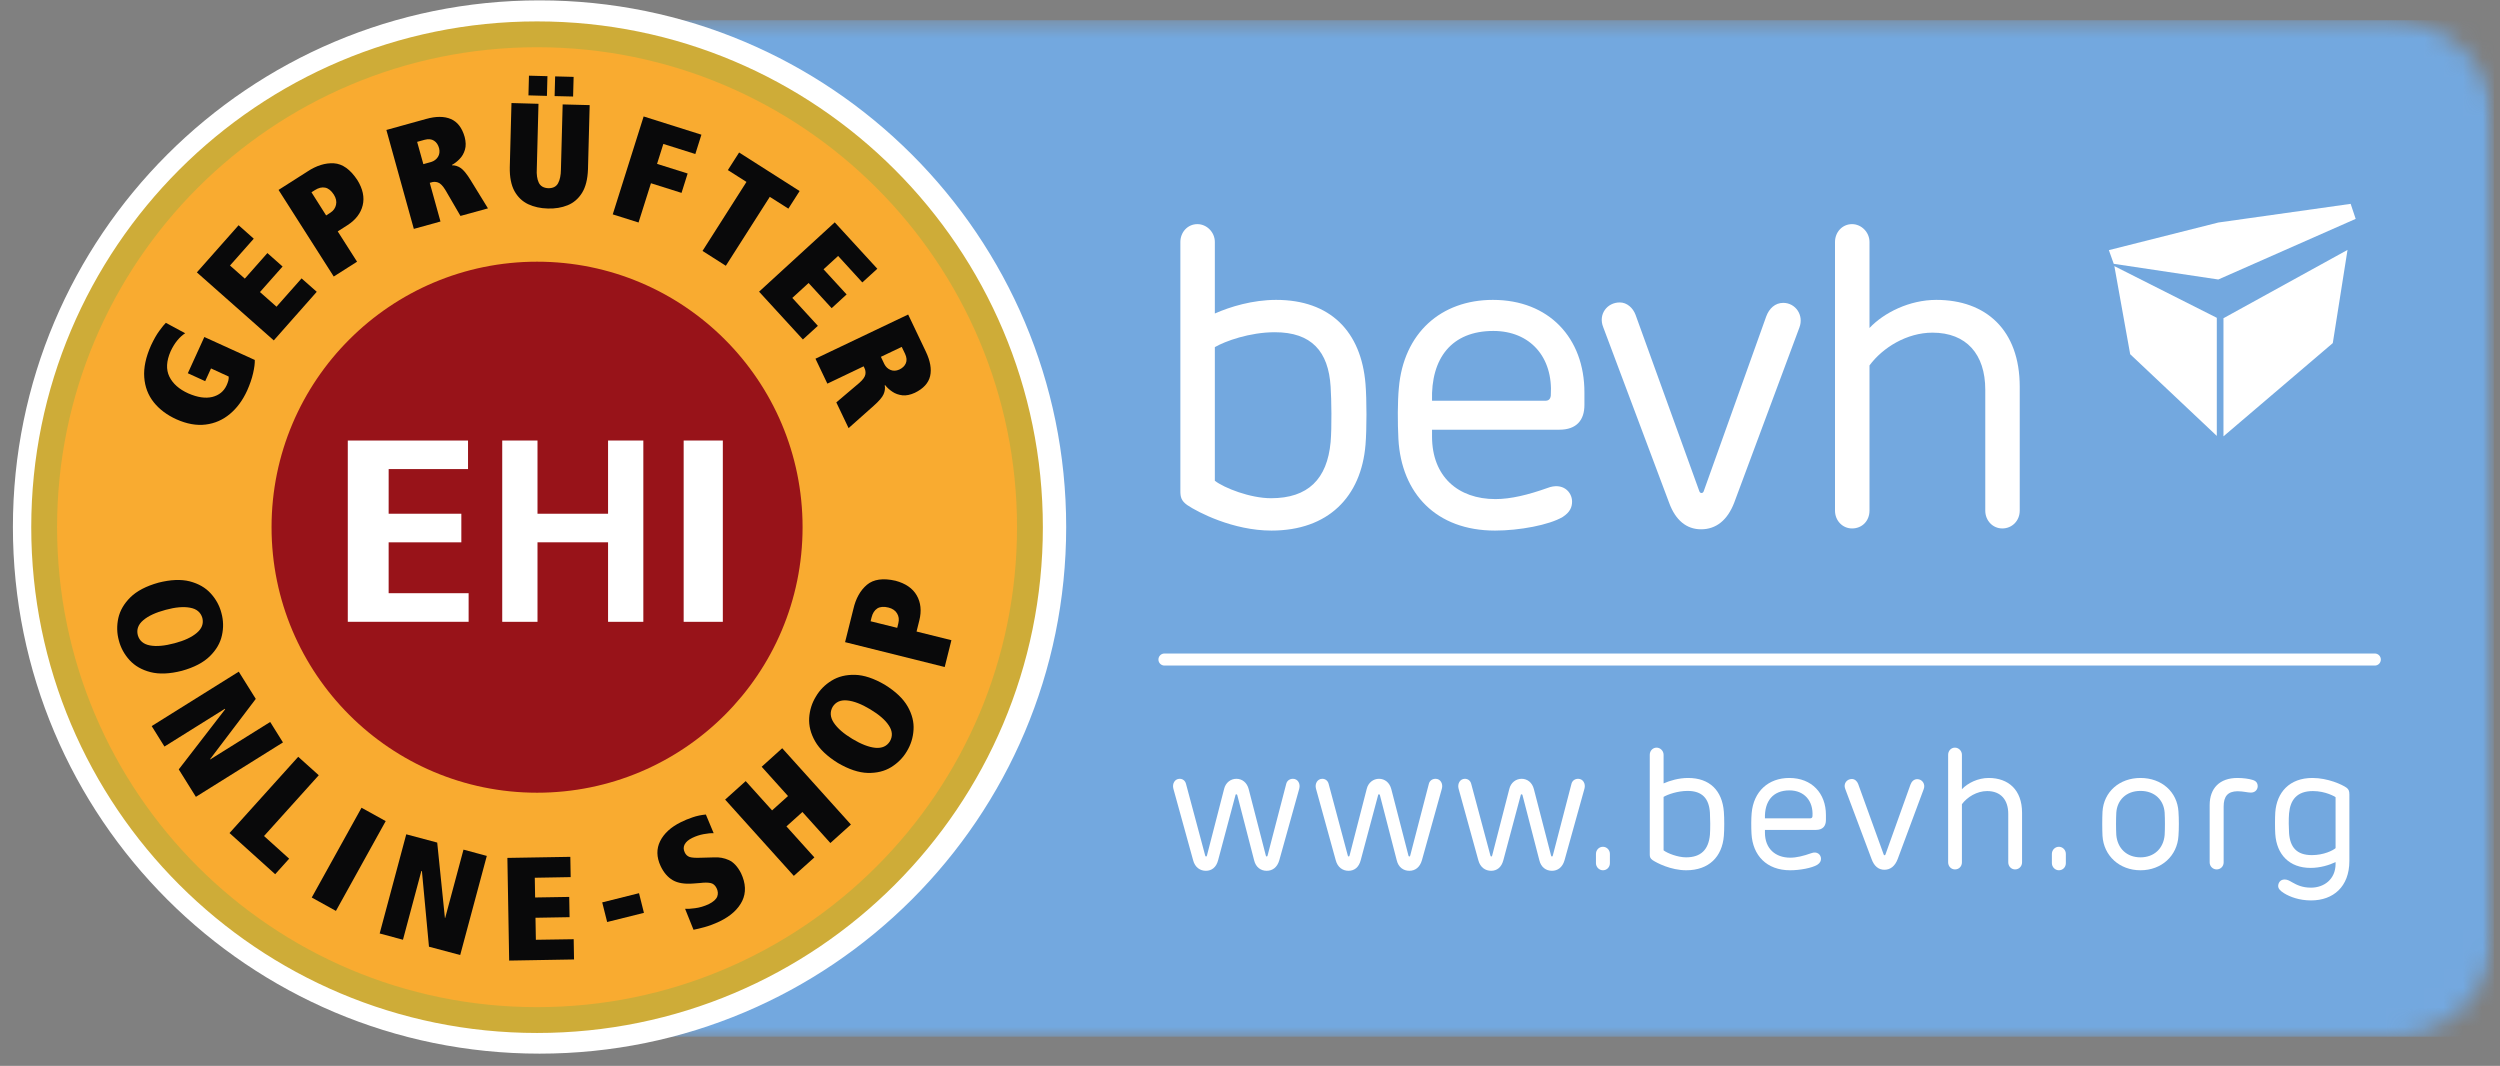 <?xml version="1.0" encoding="UTF-8"?>
<svg width="129px" height="55px" viewBox="0 0 129 55" version="1.1" xmlns="http://www.w3.org/2000/svg" xmlns:xlink="http://www.w3.org/1999/xlink">
    <rect x="0" y="0" width="129" height="55" fill="#808080" stroke="none"/>
    <title>EHI-BEVH-128px</title>
    <defs>
        <polygon id="path-1" points="0 0 128 0 128 54.369 0 54.369"></polygon>
        <path d="M5.967,52.449 C3.078,52.449 7.06402312e-15,50.103 7.06402312e-15,47.206 L7.06402312e-15,5.243 C7.06402312e-15,2.346 2.342,8.8300289e-16 5.231,8.8300289e-16 L101.861,8.8300289e-16 C104.751,8.8300289e-16 107.091,2.346 107.091,5.243 L107.091,47.206 C107.091,50.103 104.751,52.449 101.861,52.449 L5.967,52.449 Z M5.231,52.468 L5.967,52.468 L5.231,52.468 Z" id="path-3"></path>
    </defs>
    <g id="Page-1" stroke="none" stroke-width="1" fill="none" fill-rule="evenodd">
        <g id="Group" transform="translate(0.666, 0)">
            <g id="g10" transform="translate(64, 27.184) scale(-1, 1) rotate(-180) translate(-64, -27.184) translate(0, 0)">
                <g id="g12" transform="translate(-0, 0)">
                    <g id="g16-Clipped" transform="translate(0, 0)">
                        <mask id="mask-2" fill="white">
                            <use xlink:href="#path-1"></use>
                        </mask>
                        <g id="path18"></g>
                        <g id="g16" mask="url(#mask-2)">
                            <g transform="translate(20.926, 0.876)" id="g22-Clipped">
                                <mask id="mask-4" fill="white">
                                    <use xlink:href="#path-3"></use>
                                </mask>
                                <g id="path24"></g>
                                <g id="g22" mask="url(#mask-4)" fill="#73A8DF" fill-rule="nonzero">
                                    <g transform="translate(0, 0)" id="path28">
                                        <polyline points="-3.53201156e-15 7.72627529e-16 -3.53201156e-15 52.449 107.091 52.449 107.091 7.72627529e-16 -3.53201156e-15 7.72627529e-16"></polyline>
                                    </g>
                                </g>
                            </g>
                        </g>
                    </g>
                    <path d="M0,27.174 C0,42.183 12.168,54.349 27.175,54.349 C42.184,54.349 54.349,42.183 54.349,27.174 C54.349,12.165 42.184,0 27.175,0 C12.168,0 0,12.165 0,27.174" id="path30" fill="#FFFFFF" fill-rule="nonzero"></path>
                    <polyline id="path32" fill="#FFFFFF" fill-rule="nonzero" points="113.721 31.875 109.251 36.091 108.435 40.636 113.721 37.969 113.721 31.875"></polyline>
                    <polyline id="path34" fill="#FFFFFF" fill-rule="nonzero" points="114.065 31.853 119.706 36.664 120.466 41.473 114.065 37.948 114.065 31.853"></polyline>
                    <polyline id="path36" fill="#FFFFFF" fill-rule="nonzero" points="113.8 42.886 120.628 43.849 120.887 43.074 113.798 39.946 108.403 40.755 108.151 41.461 113.8 42.886"></polyline>
                    <path d="M91.349,38.74 C90.932,38.74 90.624,38.455 90.47,38.037 L87.242,29.011 C87.198,28.901 87.066,28.901 87.023,29.011 L83.728,38.125 C83.596,38.477 83.289,38.762 82.915,38.762 C82.257,38.762 81.795,38.147 82.059,37.488 L85.463,28.418 C85.792,27.518 86.363,27.056 87.11,27.056 C87.878,27.056 88.472,27.518 88.823,28.44 L92.183,37.467 C92.425,38.103 91.985,38.74 91.349,38.74" id="path38" fill="#FFFFFF" fill-rule="nonzero"></path>
                    <path d="M95.8,41.881 C95.8,42.386 95.382,42.803 94.899,42.803 C94.394,42.803 94.02,42.386 94.02,41.881 L94.02,28.023 C94.02,27.495 94.416,27.1 94.899,27.1 C95.426,27.1 95.8,27.495 95.8,28.023 L95.8,35.512 C96.48,36.434 97.732,37.203 99.05,37.203 C100.807,37.203 101.774,36.083 101.774,34.26 L101.774,28.023 C101.774,27.495 102.169,27.1 102.652,27.1 C103.157,27.1 103.552,27.495 103.552,28.023 L103.552,34.414 C103.552,37.356 101.795,38.894 99.247,38.894 C97.864,38.894 96.546,38.235 95.8,37.444 L95.8,41.881" id="path40" fill="#FFFFFF" fill-rule="nonzero"></path>
                    <path d="M81.09,34.128 C81.09,36.917 79.267,38.894 76.368,38.894 C73.689,38.894 71.756,37.181 71.515,34.348 C71.448,33.667 71.448,32.547 71.492,31.712 C71.646,28.901 73.447,26.99 76.478,26.99 C77.73,26.99 79.267,27.276 79.97,27.693 C80.344,27.935 80.453,28.198 80.453,28.484 C80.453,28.989 79.97,29.494 79.179,29.187 C78.191,28.835 77.29,28.615 76.5,28.615 C74.568,28.615 73.227,29.78 73.227,31.844 L73.227,32.195 L79.794,32.195 C80.695,32.195 81.09,32.7 81.09,33.469 L81.09,34.128 Z M73.227,33.689 C73.161,35.885 74.238,37.291 76.39,37.291 C78.279,37.291 79.487,35.951 79.355,33.953 C79.333,33.777 79.245,33.689 79.07,33.689 L73.227,33.689" id="path42" fill="#FFFFFF" fill-rule="nonzero"></path>
                    <path d="M69.795,34.546 C69.575,37.269 67.972,38.894 65.183,38.894 C63.975,38.894 62.811,38.543 62.02,38.191 L62.02,41.881 C62.02,42.386 61.603,42.803 61.12,42.803 C60.615,42.803 60.241,42.386 60.241,41.881 L60.241,29.033 C60.241,28.725 60.285,28.528 60.593,28.308 C61.142,27.935 62.964,26.99 64.941,26.99 C67.862,26.99 69.575,28.725 69.795,31.427 C69.86,32.217 69.86,33.733 69.795,34.546 M67.994,31.558 C67.818,29.648 66.83,28.66 64.919,28.66 C63.843,28.66 62.503,29.187 62.02,29.56 L62.02,36.456 C62.547,36.764 63.821,37.225 65.117,37.225 C67.006,37.225 67.884,36.237 67.994,34.414 C68.038,33.777 68.06,32.305 67.994,31.558" id="path44" fill="#FFFFFF" fill-rule="nonzero"></path>
                    <path d="M63.176,13.347 C63.166,13.373 63.149,13.382 63.131,13.382 C63.114,13.382 63.087,13.373 63.087,13.347 L62.191,9.989 C62.095,9.611 61.857,9.435 61.558,9.435 C61.26,9.435 60.995,9.611 60.899,9.98 L59.88,13.672 C59.81,13.935 59.959,14.182 60.205,14.182 C60.354,14.182 60.485,14.093 60.53,13.927 L61.523,10.217 C61.54,10.156 61.593,10.156 61.611,10.217 L62.499,13.663 C62.578,13.988 62.841,14.182 63.131,14.182 C63.431,14.182 63.676,13.988 63.765,13.654 L64.652,10.217 C64.67,10.156 64.722,10.156 64.74,10.217 L65.698,13.9 C65.733,14.076 65.874,14.182 66.05,14.182 C66.305,14.182 66.445,13.927 66.375,13.672 L65.346,9.98 C65.24,9.611 64.995,9.435 64.695,9.435 C64.397,9.435 64.134,9.611 64.046,9.98 L63.176,13.347" id="path46" fill="#FFFFFF" fill-rule="nonzero"></path>
                    <path d="M70.535,13.347 C70.526,13.373 70.508,13.382 70.49,13.382 C70.473,13.382 70.447,13.373 70.447,13.347 L69.549,9.989 C69.454,9.611 69.216,9.435 68.918,9.435 C68.619,9.435 68.355,9.611 68.258,9.98 L67.239,13.672 C67.168,13.935 67.318,14.182 67.564,14.182 C67.713,14.182 67.844,14.093 67.89,13.927 L68.882,10.217 C68.9,10.156 68.952,10.156 68.97,10.217 L69.858,13.663 C69.937,13.988 70.2,14.182 70.49,14.182 C70.79,14.182 71.035,13.988 71.124,13.654 L72.011,10.217 C72.029,10.156 72.082,10.156 72.1,10.217 L73.057,13.9 C73.092,14.076 73.233,14.182 73.409,14.182 C73.664,14.182 73.805,13.927 73.734,13.672 L72.705,9.98 C72.6,9.611 72.354,9.435 72.055,9.435 C71.756,9.435 71.492,9.611 71.405,9.98 L70.535,13.347" id="path48" fill="#FFFFFF" fill-rule="nonzero"></path>
                    <path d="M77.893,13.347 C77.884,13.373 77.866,13.382 77.85,13.382 C77.832,13.382 77.806,13.373 77.806,13.347 L76.909,9.989 C76.812,9.611 76.575,9.435 76.276,9.435 C75.977,9.435 75.713,9.611 75.616,9.98 L74.597,13.672 C74.527,13.935 74.676,14.182 74.922,14.182 C75.071,14.182 75.204,14.093 75.247,13.927 L76.241,10.217 C76.258,10.156 76.31,10.156 76.329,10.217 L77.216,13.663 C77.296,13.988 77.559,14.182 77.85,14.182 C78.148,14.182 78.395,13.988 78.481,13.654 L79.37,10.217 C79.387,10.156 79.44,10.156 79.458,10.217 L80.416,13.9 C80.451,14.076 80.591,14.182 80.767,14.182 C81.022,14.182 81.163,13.927 81.092,13.672 L80.064,9.98 C79.958,9.611 79.712,9.435 79.414,9.435 C79.115,9.435 78.851,9.611 78.764,9.98 L77.893,13.347" id="path50" fill="#FFFFFF" fill-rule="nonzero"></path>
                    <path d="M82.405,10.305 L82.405,9.831 C82.405,9.629 82.255,9.462 82.045,9.462 C81.85,9.462 81.685,9.629 81.685,9.831 L81.685,10.305 C81.685,10.507 81.842,10.674 82.045,10.674 C82.246,10.674 82.405,10.507 82.405,10.305" id="path52" fill="#FFFFFF" fill-rule="nonzero"></path>
                    <path d="M87.566,12.432 C87.52,13.162 87.17,13.557 86.414,13.557 C85.896,13.557 85.385,13.373 85.175,13.249 L85.175,10.49 C85.367,10.341 85.904,10.129 86.335,10.129 C87.1,10.129 87.495,10.525 87.566,11.29 C87.591,11.589 87.583,12.177 87.566,12.432 L87.566,12.432 Z M88.285,11.237 C88.198,10.156 87.512,9.462 86.344,9.462 C85.552,9.462 84.823,9.839 84.603,9.989 C84.481,10.077 84.462,10.156 84.462,10.279 L84.462,15.421 C84.462,15.623 84.612,15.79 84.814,15.79 C85.007,15.79 85.175,15.623 85.175,15.421 L85.175,13.944 C85.49,14.084 85.956,14.225 86.44,14.225 C87.556,14.225 88.198,13.575 88.285,12.485 C88.312,12.16 88.312,11.553 88.285,11.237" id="path54" fill="#FFFFFF" fill-rule="nonzero"></path>
                    <path d="M92.743,12.142 C92.813,12.142 92.849,12.177 92.858,12.248 C92.91,13.047 92.427,13.584 91.671,13.584 C90.809,13.584 90.379,13.021 90.405,12.142 L92.743,12.142 Z M93.552,12.055 C93.552,11.747 93.393,11.544 93.032,11.544 L90.405,11.544 L90.405,11.404 C90.405,10.578 90.942,10.112 91.715,10.112 C92.031,10.112 92.392,10.2 92.788,10.341 C93.103,10.464 93.297,10.262 93.297,10.059 C93.297,9.945 93.254,9.839 93.103,9.743 C92.823,9.576 92.207,9.462 91.706,9.462 C90.493,9.462 89.773,10.226 89.711,11.351 C89.693,11.685 89.693,12.133 89.719,12.406 C89.817,13.54 90.59,14.225 91.662,14.225 C92.823,14.225 93.552,13.434 93.552,12.318 L93.552,12.055" id="path56" fill="#FFFFFF" fill-rule="nonzero"></path>
                    <path d="M98.599,13.654 L97.255,10.042 C97.114,9.672 96.876,9.488 96.569,9.488 C96.27,9.488 96.041,9.672 95.91,10.033 L94.547,13.663 C94.442,13.927 94.626,14.172 94.89,14.172 C95.04,14.172 95.162,14.058 95.215,13.917 L96.534,10.27 C96.551,10.226 96.604,10.226 96.621,10.27 L97.914,13.882 C97.975,14.049 98.098,14.164 98.264,14.164 C98.52,14.164 98.696,13.909 98.599,13.654" id="path58" fill="#FFFFFF" fill-rule="nonzero"></path>
                    <path d="M100.569,13.645 C100.868,13.962 101.395,14.225 101.949,14.225 C102.969,14.225 103.672,13.61 103.672,12.432 L103.672,9.874 C103.672,9.664 103.514,9.506 103.312,9.506 C103.118,9.506 102.96,9.664 102.96,9.874 L102.96,12.371 C102.96,13.1 102.573,13.549 101.87,13.549 C101.342,13.549 100.842,13.241 100.569,12.872 L100.569,9.874 C100.569,9.664 100.42,9.506 100.209,9.506 C100.016,9.506 99.858,9.664 99.858,9.874 L99.858,15.421 C99.858,15.623 100.007,15.79 100.209,15.79 C100.403,15.79 100.569,15.623 100.569,15.421 L100.569,13.645" id="path60" fill="#FFFFFF" fill-rule="nonzero"></path>
                    <path d="M105.932,10.305 L105.932,9.831 C105.932,9.629 105.783,9.462 105.571,9.462 C105.379,9.462 105.211,9.629 105.211,9.831 L105.211,10.305 C105.211,10.507 105.37,10.674 105.571,10.674 C105.774,10.674 105.932,10.507 105.932,10.305" id="path62" fill="#FFFFFF" fill-rule="nonzero"></path>
                    <path d="M108.535,12.432 C108.517,12.124 108.517,11.58 108.535,11.281 C108.596,10.595 109.07,10.129 109.782,10.129 C110.495,10.129 110.97,10.595 111.03,11.281 C111.049,11.58 111.049,12.124 111.03,12.432 C110.987,13.083 110.521,13.557 109.782,13.557 C109.045,13.557 108.579,13.083 108.535,12.432 Z M111.743,12.485 C111.77,12.124 111.77,11.589 111.743,11.237 C111.681,10.209 110.872,9.462 109.782,9.462 C108.701,9.462 107.885,10.209 107.823,11.237 C107.805,11.589 107.805,12.124 107.823,12.485 C107.885,13.513 108.701,14.225 109.782,14.225 C110.872,14.225 111.681,13.513 111.743,12.485" id="path64" fill="#FFFFFF" fill-rule="nonzero"></path>
                    <path d="M115.831,13.794 C115.831,13.654 115.726,13.47 115.479,13.47 C115.304,13.47 115.093,13.54 114.785,13.54 C114.293,13.531 114.074,13.285 114.074,12.749 L114.074,9.866 C114.074,9.664 113.915,9.506 113.714,9.506 C113.519,9.506 113.353,9.664 113.353,9.866 L113.353,12.828 C113.353,13.689 113.863,14.225 114.785,14.225 C115.085,14.225 115.383,14.182 115.55,14.129 C115.752,14.076 115.831,13.962 115.831,13.794" id="path66" fill="#FFFFFF" fill-rule="nonzero"></path>
                    <path d="M117.45,12.397 C117.423,12.107 117.433,11.624 117.45,11.377 C117.503,10.657 117.837,10.244 118.629,10.244 C119.234,10.244 119.709,10.481 119.85,10.604 L119.85,13.232 C119.823,13.258 119.34,13.549 118.681,13.549 C117.854,13.549 117.512,13.092 117.45,12.397 L117.45,12.397 Z M120.562,9.945 C120.562,8.609 119.727,7.906 118.583,7.906 C117.978,7.906 117.494,8.09 117.195,8.275 C116.967,8.416 116.888,8.53 116.888,8.653 C116.888,8.776 116.967,8.987 117.222,8.987 C117.371,8.987 117.494,8.908 117.6,8.846 C117.863,8.697 118.136,8.565 118.583,8.565 C119.243,8.565 119.85,8.987 119.85,9.796 L119.85,9.884 C119.533,9.734 119.068,9.584 118.558,9.584 C117.469,9.584 116.808,10.27 116.738,11.334 C116.72,11.597 116.72,12.177 116.738,12.441 C116.808,13.478 117.469,14.225 118.654,14.225 C119.454,14.225 120.193,13.882 120.413,13.724 C120.518,13.645 120.562,13.566 120.562,13.373 L120.562,9.945" id="path68" fill="#FFFFFF" fill-rule="nonzero"></path>
                    <path d="M121.875,20.025 L59.42,20.025 C59.248,20.025 59.109,20.164 59.109,20.336 C59.109,20.508 59.248,20.647 59.42,20.647 L121.875,20.647 C122.047,20.647 122.185,20.508 122.185,20.336 C122.185,20.164 122.047,20.025 121.875,20.025" id="path70" fill="#FFFFFF" fill-rule="nonzero"></path>
                    <path d="M1.613,27.163 C1.613,13.118 13.002,1.733 27.046,1.733 C41.093,1.733 52.479,13.118 52.479,27.163 C52.479,41.208 41.093,52.597 27.046,52.597 C13.002,52.597 1.613,41.208 1.613,27.163" id="path72" fill="#F9AB30" fill-rule="nonzero"></path>
                    <path d="M1.613,27.163 C1.613,13.118 13.002,1.733 27.046,1.733 C41.093,1.733 52.479,13.118 52.479,27.163 C52.479,41.208 41.093,52.597 27.046,52.597 C13.002,52.597 1.613,41.208 1.613,27.163" id="path74" stroke="#CEAC38" stroke-width="1.333"></path>
                    <path d="M7.504,24.301 C6.875,24.124 6.396,23.874 6.064,23.548 C5.735,23.224 5.527,22.866 5.439,22.473 C5.354,22.081 5.363,21.695 5.467,21.319 C5.565,20.939 5.752,20.599 6.02,20.305 C6.292,20.007 6.651,19.802 7.101,19.686 C7.548,19.572 8.09,19.593 8.722,19.755 C9.351,19.93 9.831,20.182 10.161,20.506 C10.492,20.831 10.7,21.188 10.785,21.58 C10.874,21.972 10.863,22.359 10.759,22.737 C10.662,23.117 10.475,23.455 10.205,23.75 C9.935,24.047 9.575,24.252 9.126,24.37 C8.679,24.484 8.138,24.462 7.504,24.301 M7.88,22.9 C8.385,23.038 8.806,23.074 9.142,23.01 C9.479,22.95 9.691,22.773 9.776,22.481 C9.847,22.189 9.751,21.933 9.491,21.713 C9.229,21.489 8.848,21.31 8.341,21.177 C7.83,21.04 7.406,21.001 7.072,21.064 C6.739,21.126 6.53,21.301 6.446,21.589 L6.444,21.596 C6.372,21.886 6.466,22.144 6.723,22.362 C6.981,22.585 7.366,22.762 7.88,22.9" id="path76" fill="#09090A" fill-rule="nonzero"></path>
                    <polyline id="path78" fill="#09090A" fill-rule="nonzero" points="8.558 14.667 9.442 13.251 13.935 16.059 13.276 17.114 10.179 15.18 10.172 15.193 12.532 18.305 11.654 19.71 7.161 16.902 7.82 15.846 10.935 17.793 10.952 17.768 8.558 14.667"></polyline>
                    <polyline id="path80" fill="#09090A" fill-rule="nonzero" points="11.177 11.383 13.533 9.259 14.254 10.06 12.958 11.229 15.782 14.366 14.722 15.318 11.177 11.383"></polyline>
                    <polyline id="path82" fill="#09090A" fill-rule="nonzero" points="15.42 8.056 16.668 7.365 19.236 11.999 17.989 12.689 15.42 8.056"></polyline>
                    <polyline id="path84" fill="#09090A" fill-rule="nonzero" points="21.469 5.518 23.08 5.088 24.453 10.203 23.25 10.527 22.305 7.001 22.291 7.005 21.894 10.891 20.297 11.318 18.925 6.201 20.127 5.877 21.077 9.427 21.105 9.419 21.469 5.518"></polyline>
                    <polyline id="path86" fill="#09090A" fill-rule="nonzero" points="25.607 4.802 28.954 4.86 28.936 5.905 26.985 5.875 26.965 7.011 28.724 7.042 28.706 8.087 26.946 8.058 26.929 9.076 28.781 9.109 28.763 10.155 25.515 10.1 25.607 4.802"></polyline>
                    <polyline id="path88" fill="#09090A" fill-rule="nonzero" points="30.408 7.805 30.663 6.792 32.561 7.265 32.307 8.28 30.408 7.805"></polyline>
                    <path d="M35.119,6.392 C35.256,6.417 35.446,6.463 35.683,6.527 C35.922,6.592 36.186,6.69 36.476,6.827 C37.042,7.104 37.425,7.455 37.633,7.881 C37.838,8.307 37.819,8.786 37.571,9.311 C37.394,9.655 37.183,9.881 36.941,9.989 C36.698,10.098 36.445,10.143 36.177,10.127 L35.477,10.108 C35.224,10.098 35.041,10.11 34.922,10.146 C34.804,10.188 34.719,10.265 34.665,10.387 C34.595,10.535 34.595,10.673 34.665,10.802 C34.735,10.93 34.867,11.042 35.06,11.135 C35.248,11.226 35.444,11.29 35.641,11.326 C35.839,11.363 36.013,11.381 36.159,11.375 L35.757,12.339 C35.521,12.316 35.295,12.271 35.073,12.194 C34.848,12.118 34.647,12.034 34.463,11.942 C33.951,11.689 33.597,11.363 33.398,10.966 C33.202,10.57 33.208,10.143 33.419,9.686 C33.577,9.348 33.787,9.103 34.048,8.951 C34.307,8.799 34.669,8.741 35.128,8.78 L35.46,8.805 C35.679,8.832 35.855,8.832 35.991,8.805 C36.127,8.781 36.232,8.694 36.308,8.544 C36.384,8.391 36.396,8.245 36.343,8.104 C36.287,7.961 36.14,7.831 35.901,7.711 C35.664,7.603 35.428,7.533 35.197,7.505 C34.964,7.473 34.795,7.463 34.685,7.473 L35.119,6.392" id="path90" fill="#09090A" fill-rule="nonzero"></path>
                    <polyline id="path92" fill="#09090A" fill-rule="nonzero" points="42.181 10.868 43.241 11.822 39.696 15.76 38.636 14.803 39.996 13.292 39.173 12.552 37.812 14.063 36.751 13.109 40.295 9.173 41.356 10.125 39.914 11.726 40.739 12.469 42.181 10.868"></polyline>
                    <path d="M42.569,14.998 C43.133,14.669 43.644,14.498 44.109,14.485 C44.573,14.474 44.974,14.572 45.318,14.782 C45.657,14.993 45.93,15.265 46.129,15.603 C46.332,15.939 46.449,16.307 46.472,16.708 C46.5,17.106 46.398,17.51 46.17,17.912 C45.94,18.316 45.549,18.688 44.994,19.033 C44.429,19.363 43.914,19.535 43.452,19.546 C42.991,19.558 42.587,19.459 42.246,19.248 C41.904,19.039 41.632,18.765 41.434,18.425 C41.228,18.091 41.114,17.725 41.087,17.323 C41.064,16.921 41.165,16.519 41.393,16.118 C41.621,15.716 42.015,15.342 42.569,14.998 M43.316,16.24 C42.867,16.51 42.547,16.789 42.358,17.074 C42.17,17.358 42.15,17.633 42.299,17.896 C42.459,18.15 42.71,18.26 43.051,18.225 C43.392,18.191 43.785,18.04 44.234,17.77 C44.69,17.496 45.012,17.22 45.197,16.935 C45.384,16.654 45.404,16.381 45.256,16.121 L45.252,16.114 C45.092,15.86 44.842,15.751 44.502,15.781 C44.167,15.815 43.769,15.967 43.316,16.24" id="path94" fill="#09090A" fill-rule="nonzero"></path>
                    <path d="M46.628,21.781 L46.772,22.357 C46.894,22.849 46.847,23.28 46.636,23.648 C46.426,24.012 46.059,24.264 45.54,24.402 C44.897,24.548 44.407,24.478 44.066,24.192 C43.727,23.905 43.492,23.487 43.367,22.939 L42.94,21.233 L48.081,19.95 L48.427,21.334 L46.628,21.781 Z M45.63,21.971 L44.257,22.311 L44.308,22.516 C44.361,22.728 44.46,22.879 44.602,22.973 C44.748,23.063 44.94,23.078 45.178,23.019 C45.384,22.967 45.536,22.864 45.622,22.717 C45.712,22.569 45.736,22.401 45.689,22.21 L45.63,21.971" id="path96" fill="#09090A" fill-rule="nonzero"></path>
                    <path d="M9.922,34.7 L10.222,35.357 L11.134,34.938 C11.141,34.874 11.133,34.802 11.115,34.723 C11.093,34.646 11.063,34.563 11.025,34.481 C10.88,34.17 10.634,33.972 10.287,33.885 C9.94,33.801 9.528,33.861 9.051,34.068 C8.574,34.284 8.248,34.574 8.071,34.939 C7.896,35.302 7.918,35.736 8.137,36.239 C8.239,36.46 8.356,36.648 8.485,36.805 C8.616,36.963 8.751,37.084 8.889,37.173 L7.891,37.71 C7.808,37.626 7.695,37.492 7.558,37.3 C7.418,37.112 7.275,36.861 7.128,36.548 C6.858,35.944 6.741,35.394 6.777,34.9 C6.811,34.411 6.975,33.98 7.264,33.615 C7.554,33.251 7.944,32.956 8.434,32.733 C8.973,32.492 9.477,32.402 9.946,32.461 C10.414,32.518 10.833,32.702 11.196,33.006 C11.562,33.311 11.858,33.714 12.087,34.215 C12.225,34.527 12.33,34.824 12.393,35.105 C12.458,35.388 12.488,35.615 12.481,35.794 L9.878,36.979 L9.026,35.109 L9.922,34.7" id="path98" fill="#09090A" fill-rule="nonzero"></path>
                    <polyline id="path100" fill="#09090A" fill-rule="nonzero" points="13.461 36.803 15.678 39.311 14.895 40.003 13.602 38.542 12.748 39.298 13.915 40.616 13.132 41.31 11.966 39.991 11.202 40.667 12.428 42.052 11.646 42.746 9.492 40.313 13.461 36.803"></polyline>
                    <path d="M16.761,42.428 L17.262,42.748 C17.689,43.023 17.951,43.366 18.05,43.777 C18.148,44.185 18.057,44.621 17.773,45.079 C17.409,45.628 17.005,45.915 16.561,45.942 C16.118,45.967 15.662,45.825 15.193,45.515 L13.707,44.568 L16.555,40.099 L17.758,40.864 L16.761,42.428 Z M16.163,43.251 L15.406,44.446 L15.584,44.559 C15.769,44.675 15.945,44.72 16.11,44.686 C16.277,44.653 16.428,44.533 16.561,44.325 C16.675,44.143 16.712,43.968 16.673,43.8 C16.638,43.632 16.539,43.492 16.376,43.388 L16.163,43.251" id="path102" fill="#09090A" fill-rule="nonzero"></path>
                    <path d="M21.179,45.898 L20.858,47.048 L21.241,47.154 C21.442,47.207 21.604,47.191 21.731,47.107 C21.858,47.024 21.944,46.896 21.992,46.717 C22.032,46.548 22.013,46.399 21.932,46.27 C21.849,46.142 21.732,46.056 21.581,46.009 L21.179,45.898 Z M23.094,43.226 L24.513,43.616 L23.61,45.085 C23.415,45.401 23.246,45.606 23.105,45.699 C22.963,45.796 22.814,45.841 22.66,45.838 L22.655,45.859 C22.798,45.936 22.931,46.039 23.055,46.171 C23.18,46.298 23.27,46.457 23.325,46.645 C23.381,46.832 23.375,47.048 23.311,47.3 C23.177,47.771 22.941,48.079 22.6,48.226 C22.259,48.371 21.832,48.375 21.314,48.228 L19.271,47.662 L20.688,42.557 L22.063,42.938 L21.509,44.934 L21.582,44.954 C21.691,44.994 21.807,44.994 21.93,44.954 C22.052,44.915 22.179,44.786 22.313,44.569 L23.094,43.226" id="path104" fill="#09090A" fill-rule="nonzero"></path>
                    <path d="M26.602,49.447 L27.556,49.42 L27.582,50.438 L26.628,50.463 L26.602,49.447 Z M27.952,49.41 L28.906,49.387 L28.933,50.401 L27.979,50.426 L27.952,49.41 Z M27.12,49.012 L25.726,49.051 L25.639,45.74 C25.629,45.228 25.711,44.817 25.881,44.506 C26.053,44.198 26.288,43.973 26.588,43.831 C26.887,43.692 27.224,43.617 27.603,43.608 C27.979,43.596 28.32,43.654 28.625,43.777 C28.933,43.903 29.18,44.116 29.367,44.416 C29.554,44.717 29.656,45.122 29.674,45.637 L29.761,48.944 L28.367,48.98 L28.278,45.627 C28.275,45.329 28.227,45.092 28.133,44.917 C28.04,44.741 27.871,44.654 27.629,44.656 C27.386,44.668 27.221,44.762 27.134,44.944 C27.048,45.125 27.015,45.365 27.033,45.659 L27.12,49.012" id="path106" fill="#09090A" fill-rule="nonzero"></path>
                    <polyline id="path108" fill="#09090A" fill-rule="nonzero" points="30.952 43.306 32.283 42.887 32.923 44.913 34.501 44.415 34.816 45.415 33.238 45.912 33.562 46.941 35.213 46.421 35.527 47.418 32.546 48.359 30.952 43.306"></polyline>
                    <polyline id="path110" fill="#09090A" fill-rule="nonzero" points="35.584 41.42 36.787 40.654 39.055 44.211 40.014 43.602 40.594 44.51 37.472 46.499 36.892 45.591 37.852 44.981 35.584 41.42"></polyline>
                    <polyline id="path112" fill="#09090A" fill-rule="nonzero" points="38.502 39.318 40.763 36.851 41.536 37.555 40.217 38.995 41.057 39.765 42.247 38.467 43.019 39.175 41.829 40.472 42.581 41.161 43.83 39.795 44.604 40.5 42.407 42.895 38.502 39.318"></polyline>
                    <path d="M44.788,35.956 L45.863,36.468 L46.035,36.112 C46.122,35.925 46.135,35.761 46.074,35.621 C46.017,35.485 45.901,35.374 45.734,35.297 C45.575,35.227 45.426,35.22 45.285,35.279 C45.143,35.338 45.039,35.439 44.967,35.579 L44.788,35.956 Z M42.488,33.605 L43.121,32.277 L44.408,33.421 C44.688,33.669 44.861,33.87 44.926,34.024 C44.995,34.181 45.016,34.335 44.985,34.487 L45.008,34.495 C45.106,34.367 45.232,34.255 45.381,34.155 C45.53,34.053 45.702,33.994 45.896,33.97 C46.089,33.949 46.305,33.992 46.54,34.1 C46.979,34.313 47.242,34.6 47.328,34.96 C47.411,35.321 47.337,35.744 47.106,36.228 L46.195,38.139 L41.412,35.859 L42.026,34.572 L43.898,35.466 L43.931,35.396 C43.986,35.296 44.007,35.18 43.989,35.056 C43.97,34.926 43.866,34.778 43.672,34.608 L42.488,33.605" id="path114" fill="#09090A" fill-rule="nonzero"></path>
                    <path d="M13.346,27.163 C13.346,19.599 19.482,13.464 27.047,13.464 C34.615,13.464 40.747,19.599 40.747,27.163 C40.747,34.73 34.615,40.865 27.047,40.865 C19.482,40.865 13.346,34.73 13.346,27.163" id="path116" fill="#981319" fill-rule="nonzero"></path>
                    <polyline id="path118" fill="#FFFFFF" fill-rule="nonzero" points="25.249 31.637 27.069 31.637 27.069 27.859 30.71 27.859 30.71 31.637 32.53 31.637 32.53 22.282 30.71 22.282 30.71 26.385 27.069 26.385 27.069 22.282 25.249 22.282 25.249 31.637"></polyline>
                    <polyline id="path120" fill="#FFFFFF" fill-rule="nonzero" points="34.611 31.637 36.632 31.637 36.632 22.282 34.611 22.282 34.611 31.637"></polyline>
                    <polyline id="path122" fill="#FFFFFF" fill-rule="nonzero" points="17.28 31.637 23.484 31.637 23.484 30.163 19.389 30.163 19.388 27.859 23.139 27.859 23.139 26.385 19.388 26.385 19.388 23.758 23.515 23.758 23.515 22.282 17.28 22.282 17.28 31.637"></polyline>
                </g>
            </g>
        </g>
    </g>
</svg>